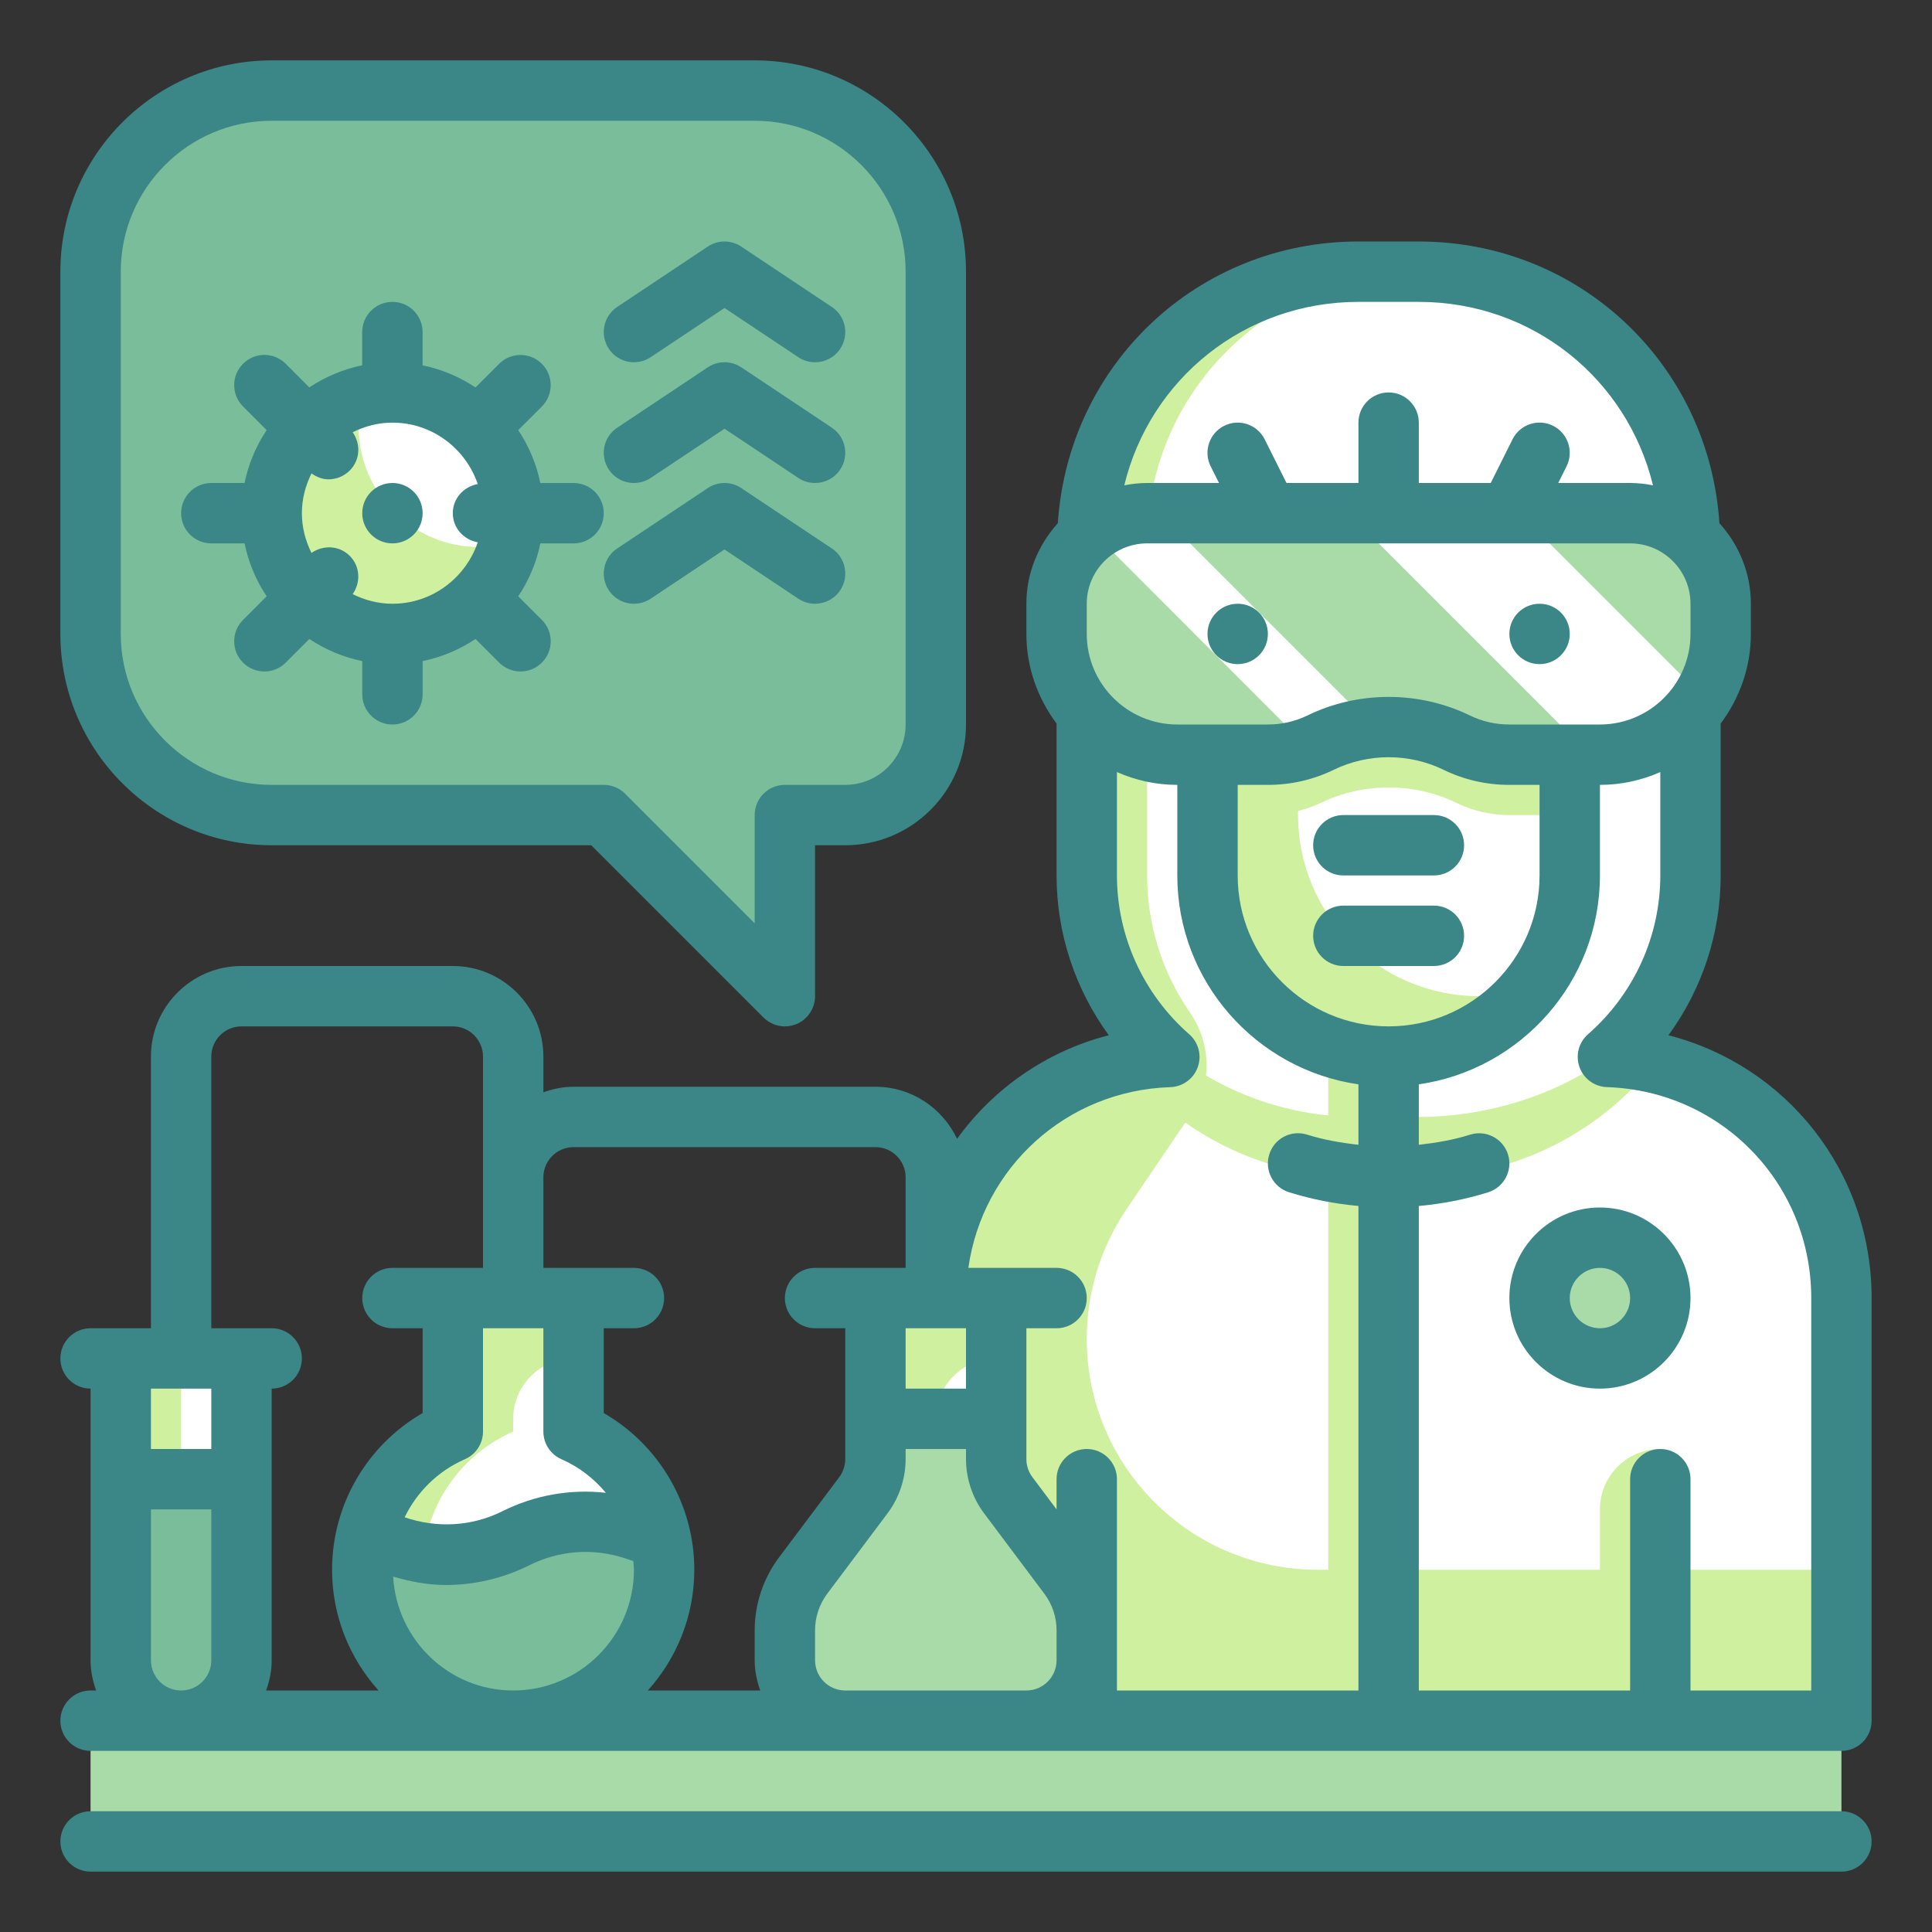 <svg id="Twotone" height="512" viewBox="0 0 64 64" width="512" xmlns="http://www.w3.org/2000/svg"><rect x="0" y="0" width="64" height="64" fill="#333333" stroke="none"/><g id="Color_1_"><g><path d="m25 3h-16c-3.314 0-6 2.686-6 6v12c0 3.314 2.686 6 6 6h11l6 6v-6h2c1.657 0 3-1.343 3-3v-15c0-3.314-2.686-6-6-6z" fill="#79bd9a"/><g><circle cx="13" cy="17" fill="#fff" r="4"/><path d="m15.878 18.122c-2.209 0-4-1.791-4-4 0-.342.056-.668.137-.985-1.73.441-3.015 1.996-3.015 3.863 0 2.209 1.791 4 4 4 1.867 0 3.422-1.285 3.863-3.015-.317.081-.643.137-.985.137z" fill="#cff09e"/></g><g><path d="m53.265 35.013c1.673-1.466 2.735-3.613 2.735-6.013v-11c0-4.971-4.029-9-9-9h-2c-4.971 0-9 4.029-9 9v11c0 2.4 1.062 4.547 2.735 6.013-4.294.141-7.735 3.658-7.735 7.987v14h30v-14c0-4.329-3.441-7.846-7.735-7.987z" fill="#fff"/><g fill="#cff09e"><path d="m43.651 52c-4.225 0-7.651-3.426-7.651-7.651 0-1.531.459-3.026 1.318-4.293l2.171-3.203c.687-1.014.613-2.323-.082-3.331-.887-1.286-1.407-2.842-1.407-4.522v-11c0-4.971 4.029-9 9-9h-2c-4.971 0-9 4.029-9 9v11c0 2.4 1.062 4.547 2.735 6.013-4.294.141-7.735 3.658-7.735 7.987v14h30v-5z"/><path d="m53 57h2v-9c-1.105 0-2 .895-2 2z"/><path d="m44 34h2v23h-2z"/><path d="m53.265 35.013c-1.671 1.258-4.013 1.987-6.265 1.987h-2c-2.232 0-4.292-.734-5.954-1.971l-.31-.015c-.534.018-1.056.088-1.559.205 1.832 2.301 4.652 3.781 7.823 3.781h2c3.171 0 5.991-1.48 7.823-3.782-.503-.117-1.024-.187-1.558-.205z"/></g><path d="m46 35c-3.314 0-6-2.686-6-6v-6h12v6c0 3.314-2.686 6-6 6z" fill="#fff"/><circle cx="53" cy="43" fill="#a8dba8" r="2"/><path d="m49 33c-3.314 0-6-2.686-6-6v-.136c.259-.067.512-.15.748-.265 1.406-.684 3.099-.684 4.505 0 .527.257 1.12.401 1.747.401h2v-4h-12v6c0 3.314 2.686 6 6 6 1.89 0 3.573-.876 4.673-2.241-.531.154-1.092.241-1.673.241z" fill="#cff09e"/><g><path d="m46 17h-8c-1.657 0-3 1.343-3 3v1c0 2.209 1.791 4 4 4h3c.627 0 1.22-.144 1.748-.401 1.406-.684 3.099-.684 4.505 0 .527.257 1.12.401 1.747.401h3c2.209 0 4-1.791 4-4v-1c0-1.657-1.343-3-3-3z" fill="#a8dba8"/><g fill="#fff"><path d="m56.41 23.08c-.7 1.15-1.96 1.92-3.41 1.92h-.33l-8-8h5.66z"/><path d="m45.53 24.11c-.62.06-1.22.22-1.78.49-.13.06-.26.12-.4.17h-.01l-7.15-7.16c.5-.38 1.13-.61 1.81-.61h.42z"/></g></g></g><path d="m3 57h58v4h-58z" fill="#a8dba8"/><g><path d="m19 47.422v-4.422h-4v4.422c-1.764.772-3 2.529-3 4.578 0 2.761 2.239 5 5 5s5-2.239 5-5c0-2.049-1.236-3.806-3-4.578z" fill="#fff"/><path d="m17.922 56.887c-1.956-.408-3.507-2.033-3.846-4.001-.415-2.418.91-4.582 2.924-5.464v-.422c0-1.105.895-2 2-2v-2h-4v4.422c-1.764.772-3 2.529-3 4.578 0 2.761 2.239 5 5 5 .343 0 .677-.035 1.001-.101-.027-.005-.053-.006-.079-.012z" fill="#cff09e"/><path d="m21.036 50.679c-1.303-.434-2.726-.333-3.955.281-1.323.662-2.867.726-4.241.176l-.695-.278c-.086.368-.145.747-.145 1.142 0 2.761 2.239 5 5 5s5-2.239 5-5c0-.359-.05-.704-.122-1.041z" fill="#79bd9a"/></g><g><path d="m33 48.333v-5.333h-4v5.333c0 .433-.14.854-.4 1.2l-2 2.667c-.389.519-.6 1.151-.6 1.8v1c0 1.105.895 2 2 2h6c1.105 0 2-.895 2-2v-1c0-.649-.211-1.281-.6-1.8l-2-2.667c-.26-.346-.4-.767-.4-1.2z" fill="#fff"/><path d="m28 53.5c0-.325.105-.64.3-.9l2.7-3.6v-2c0-1.105.895-2 2-2v-2h-4v5.333c0 .433-.14.854-.4 1.2l-2 2.667c-.389.519-.6 1.151-.6 1.8v1c0 1.105.895 2 2 2h6c1.105 0 2-.895 2-2h-6.5c-.828 0-1.5-.672-1.5-1.5z" fill="#cff09e"/><path d="m35.4 52.2-2-2.667c-.26-.346-.4-.767-.4-1.2v-1.333h-4v1.333c0 .433-.14.854-.4 1.2l-2 2.667c-.389.519-.6 1.151-.6 1.8v1c0 1.105.895 2 2 2h6c1.105 0 2-.895 2-2v-1c0-.649-.211-1.281-.6-1.8z" fill="#a8dba8"/></g><g><path d="m6 57c-1.105 0-2-.895-2-2v-10h4v10c0 1.105-.895 2-2 2z" fill="#fff"/><path d="m6 53v-8h-2v10c0 1.105.895 2 2 2 .832 0 1.545-.509 1.846-1.232-1.084-.452-1.846-1.52-1.846-2.768z" fill="#cff09e"/><path d="m4 55c0 1.105.895 2 2 2s2-.895 2-2v-6h-4z" fill="#79bd9a"/></g></g></g><g id="Stroke_Close_copy"><g fill="#3b8686"><path d="m9 28h10.586l5.707 5.707c.191.191.447.293.707.293.129 0 .259-.025.383-.076.374-.155.617-.52.617-.924v-5h1c2.206 0 4-1.794 4-4v-15c0-3.86-3.141-7-7-7h-16c-3.859 0-7 3.14-7 7v12c0 3.86 3.141 7 7 7zm-5-19c0-2.757 2.243-5 5-5h16c2.757 0 5 2.243 5 5v15c0 1.103-.897 2-2 2h-2c-.553 0-1 .448-1 1v3.586l-4.293-4.293c-.187-.188-.441-.293-.707-.293h-11c-2.757 0-5-2.243-5-5z"/><path d="m21.555 11.832 2.445-1.63 2.445 1.63c.171.114.364.168.554.168.323 0 .641-.156.833-.445.307-.459.183-1.081-.277-1.387l-3-2c-.336-.224-.773-.224-1.109 0l-3 2c-.46.306-.584.927-.277 1.387.305.459.924.583 1.386.277z"/><path d="m21.555 15.832 2.445-1.63 2.445 1.63c.171.114.364.168.554.168.323 0 .641-.156.833-.445.307-.459.183-1.081-.277-1.387l-3-2c-.336-.224-.773-.224-1.109 0l-3 2c-.46.306-.584.927-.277 1.387.305.459.924.583 1.386.277z"/><path d="m21.555 19.832 2.445-1.63 2.445 1.63c.171.114.364.168.554.168.323 0 .641-.156.833-.445.307-.459.183-1.081-.277-1.387l-3-2c-.336-.224-.773-.224-1.109 0l-3 2c-.46.306-.584.927-.277 1.387.305.459.924.584 1.386.277z"/><path d="m61 60h-58c-.553 0-1 .448-1 1s.447 1 1 1h58c.553 0 1-.448 1-1s-.447-1-1-1z"/><path d="m55.27 34.294c1.115-1.527 1.73-3.377 1.73-5.294v-5.031c.62-.833 1-1.854 1-2.969v-1c0-1.029-.402-1.96-1.042-2.669-.346-5.263-4.637-9.331-9.958-9.331h-2c-5.321 0-9.612 4.068-9.958 9.331-.64.709-1.042 1.64-1.042 2.669v1c0 1.116.38 2.136 1 2.969v5.031c0 1.917.615 3.767 1.73 5.294-2.064.529-3.822 1.765-5.026 3.43-.481-1.016-1.508-1.724-2.704-1.724h-10c-.352 0-.686.072-1 .184v-1.184c0-1.654-1.346-3-3-3h-7c-1.654 0-3 1.346-3 3v9h-2c-.553 0-1 .448-1 1s.447 1 1 1v9c0 .352.072.686.184 1h-.184c-.553 0-1 .448-1 1s.447 1 1 1h58c.553 0 1-.448 1-1v-14c0-4.198-2.831-7.707-6.73-8.706zm-9.27-.294c-2.757 0-5-2.243-5-5v-3h1c.766 0 1.501-.169 2.185-.501 1.138-.554 2.495-.553 3.631 0 .683.332 1.418.501 2.184.501h1v3c0 2.757-2.243 5-5 5zm4-10c-.46 0-.9-.101-1.31-.3-.843-.41-1.767-.614-2.69-.614s-1.849.205-2.69.615c-.41.198-.85.299-1.31.299h-3c-1.654 0-3-1.346-3-3v-1c0-1.103.897-2 2-2h16c1.103 0 2 .897 2 2v1c0 1.654-1.346 3-3 3zm-5-14h2c3.776 0 6.904 2.56 7.757 6.077-.246-.048-.498-.077-.757-.077h-2.382l.276-.553c.247-.494.047-1.095-.447-1.342-.494-.248-1.095-.047-1.342.447l-.723 1.448h-2.382v-2c0-.552-.447-1-1-1s-1 .448-1 1v2h-2.382l-.724-1.447c-.248-.495-.848-.695-1.342-.447-.494.247-.694.848-.447 1.342l.277.552h-2.382c-.259 0-.511.029-.757.077.853-3.517 3.981-6.077 7.757-6.077zm-6.231 26.013c.41-.014.771-.276.908-.663.139-.386.026-.818-.282-1.088-1.522-1.334-2.395-3.252-2.395-5.262v-3.424c.614.27 1.288.424 2 .424v3c0 3.519 2.614 6.432 6 6.92v2.002c-.576-.064-1.147-.162-1.7-.336-.531-.167-1.09.128-1.254.655-.165.527.128 1.088.654 1.253.749.235 1.519.384 2.3.455v16.051h-8v-7c0-.552-.447-1-1-1s-1 .448-1 1v1l-.8-1.067c-.129-.172-.2-.385-.2-.6v-4.333h1c.553 0 1-.448 1-1s-.447-1-1-1h-2.922c.47-3.318 3.235-5.874 6.691-5.987zm-6.769 9.987h-2v-2h2zm-13-8h10c.552 0 1 .449 1 1v3h-3c-.553 0-1 .448-1 1s.447 1 1 1h1v4.333c0 .214-.071.427-.2.6l-2.001 2.667c-.515.689-.799 1.541-.799 2.4v1c0 .352.072.686.184 1h-3.724c.954-1.063 1.54-2.462 1.54-4 0-2.155-1.158-4.127-3-5.191v-2.809h1c.553 0 1-.448 1-1s-.447-1-1-1h-3v-3c0-.551.448-1 1-1zm-5.977 14.226c.57.168 1.153.279 1.74.279.95 0 1.897-.218 2.766-.652.998-.499 2.129-.581 3.192-.227l.258.086c.007.097.021.191.021.288 0 2.206-1.794 4-4 4-2.129 0-3.857-1.675-3.977-3.774zm2.378-3.888c.364-.159.599-.519.599-.916v-3.422h2v3.422c0 .397.235.757.599.916.584.256 1.08.643 1.471 1.113-1.172-.131-2.357.075-3.436.614-1.007.504-2.171.562-3.23.197.408-.841 1.104-1.533 1.997-1.924zm-8.401-13.338c0-.551.448-1 1-1h7c.552 0 1 .449 1 1v7h-3c-.553 0-1 .448-1 1s.447 1 1 1h1v2.809c-1.842 1.064-3 3.036-3 5.191 0 1.538.586 2.937 1.54 4h-3.724c.112-.314.184-.648.184-1v-9c.553 0 1-.448 1-1s-.447-1-1-1h-2zm0 11v2h-2v-2zm-2 9v-5h2v5c0 .551-.448 1-1 1s-1-.449-1-1zm23 1c-.552 0-1-.449-1-1v-1c0-.43.142-.856.399-1.2l2-2.667c.388-.516.601-1.155.601-1.8v-.333h2v.333c0 .645.213 1.284.601 1.8l1.999 2.667c.258.344.4.77.4 1.2v1c0 .551-.448 1-1 1zm32 0h-4v-7c0-.552-.447-1-1-1s-1 .448-1 1v7h-7v-16.05c.78-.071 1.551-.22 2.3-.455.526-.166.819-.727.654-1.253s-.726-.821-1.254-.655c-.553.174-1.125.272-1.7.336v-2.003c3.386-.488 6-3.401 6-6.92v-3c.712 0 1.386-.154 2-.424v3.424c0 2.01-.873 3.928-2.395 5.261-.309.27-.421.702-.282 1.088.138.387.498.649.908.663 3.796.125 6.769 3.195 6.769 6.988z"/><path d="m47.5 27h-3c-.553 0-1 .448-1 1s.447 1 1 1h3c.553 0 1-.448 1-1s-.447-1-1-1z"/><path d="m47.5 30h-3c-.553 0-1 .448-1 1s.447 1 1 1h3c.553 0 1-.448 1-1s-.447-1-1-1z"/><path d="m53 40c-1.654 0-3 1.346-3 3s1.346 3 3 3 3-1.346 3-3-1.346-3-3-3zm0 4c-.552 0-1-.449-1-1s.448-1 1-1 1 .449 1 1-.448 1-1 1z"/><circle cx="51" cy="21" r="1"/><circle cx="41" cy="21" r="1"/><path d="m7 18h1.101c.13.637.384 1.229.732 1.753l-.782.783c-.391.391-.391 1.024 0 1.414.195.195.451.293.707.293s.512-.098.707-.293l.782-.783c.524.348 1.116.602 1.753.732v1.101c0 .552.447 1 1 1s1-.448 1-1v-1.101c.637-.13 1.228-.384 1.753-.732l.783.783c.195.195.451.293.707.293s.512-.098.707-.293c.391-.391.391-1.023 0-1.414l-.782-.782c.348-.525.602-1.116.732-1.753h1.1c.553 0 1-.448 1-1s-.447-1-1-1h-1.101c-.13-.637-.384-1.229-.732-1.753l.782-.782c.391-.391.391-1.023 0-1.414s-1.023-.391-1.414 0l-.783.783c-.524-.347-1.116-.602-1.753-.732v-1.103c0-.552-.447-1-1-1s-1 .448-1 1v1.101c-.637.13-1.228.384-1.753.732l-.781-.783c-.391-.391-1.023-.391-1.414 0-.391.39-.391 1.023 0 1.414l.782.783c-.348.524-.602 1.116-.732 1.753h-1.101c-.553 0-1 .448-1 1s.447 1 1 1zm3.879-2.121c.256 0 .512-.098.707-.293.348-.347.368-.878.097-1.268.399-.197.842-.318 1.317-.318 1.315 0 2.422.856 2.827 2.035-.467.085-.827.474-.827.965s.36.88.827.965c-.405 1.179-1.512 2.035-2.827 2.035-.475 0-.918-.121-1.317-.318.271-.39.251-.921-.097-1.268-.348-.348-.878-.368-1.268-.097-.197-.399-.318-.842-.318-1.317s.121-.918.318-1.317c.171.119.362.196.561.196z"/><circle cx="13" cy="17" r="1"/></g></g></svg>